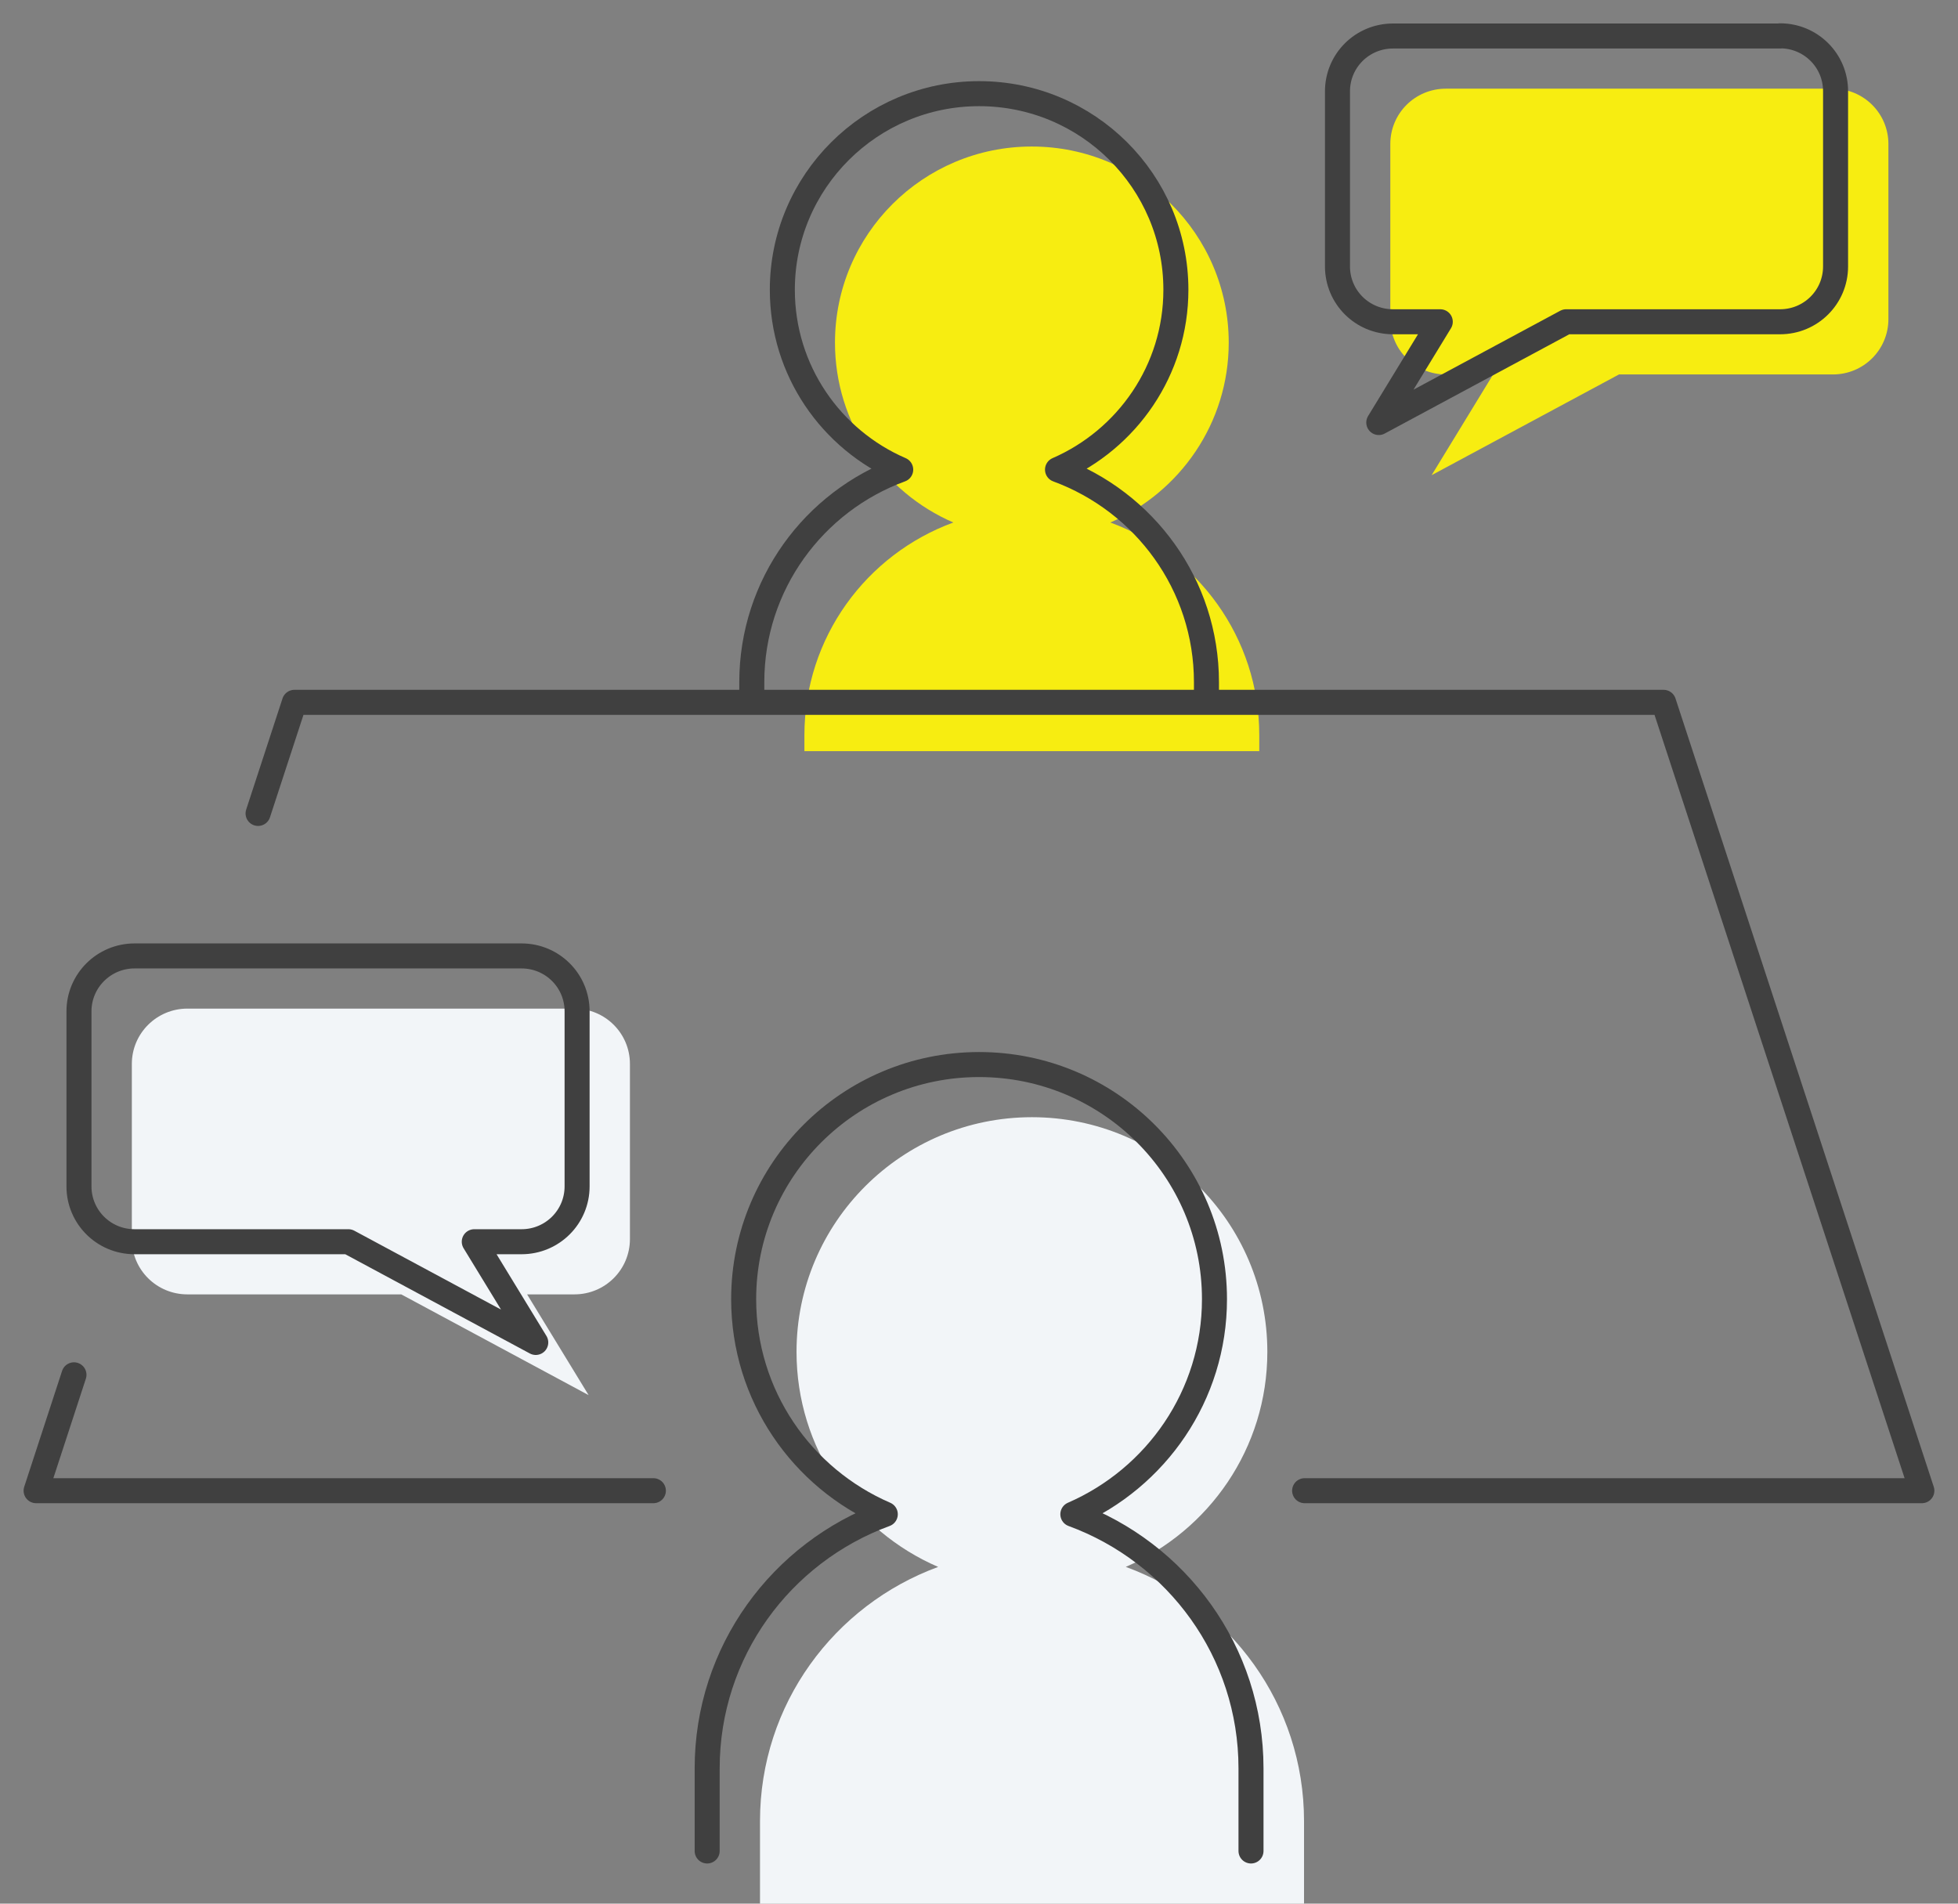 <svg width="72" height="70" viewBox="0 0 72 70" fill="none" xmlns="http://www.w3.org/2000/svg">
<rect x="0" y="0" width="72" height="70" fill="#808080" stroke="none"/>
<path d="M41.395 57.618C44.462 56.287 46.603 53.252 46.603 49.709C46.603 44.941 42.723 41.081 37.946 41.081C33.169 41.081 29.29 44.948 29.29 49.709C29.29 53.252 31.431 56.294 34.498 57.618C30.675 59.02 27.947 62.668 27.947 66.964V70H47.952V66.964C47.952 62.668 45.225 59.02 41.402 57.618H41.395Z" fill="#F2F5F8"/>
<path d="M40.83 19.213C43.388 18.1 45.183 15.558 45.183 12.6C45.183 8.613 41.939 5.388 37.94 5.388C33.94 5.388 30.704 8.62 30.704 12.6C30.704 15.565 32.498 18.107 35.057 19.213C31.863 20.382 29.58 23.439 29.58 27.031V27.622H46.306V27.031C46.306 23.439 44.024 20.389 40.83 19.213Z" fill="#F7ED11"/>
<path d="M67.406 3.261H53.167C52.037 3.261 51.125 4.169 51.125 5.296V11.733C51.125 12.86 52.037 13.769 53.167 13.769H54.906L52.644 17.473L59.534 13.769H67.399C68.53 13.769 69.441 12.86 69.441 11.733V5.296C69.441 4.169 68.53 3.261 67.399 3.261H67.406Z" fill="#F7ED11"/>
<path d="M21.129 37.088H6.89C5.766 37.088 4.848 37.996 4.848 39.123V45.561C4.848 46.688 5.759 47.596 6.89 47.596H14.755L21.645 51.301L19.383 47.596H21.122C22.252 47.596 23.164 46.688 23.164 45.561V39.123C23.164 37.996 22.252 37.088 21.122 37.088H21.129Z" fill="#F2F5F8"/>
<path d="M46.002 68.063V65.027C46.002 60.731 43.274 57.083 39.451 55.681C42.511 54.35 44.659 51.315 44.659 47.772C44.659 43.004 40.78 39.145 36.003 39.145C31.226 39.145 27.346 43.011 27.346 47.772C27.346 51.315 29.488 54.357 32.554 55.681C28.732 57.083 26.004 60.731 26.004 65.027V68.063" stroke="#404040" stroke-width="0.92" stroke-linecap="round" stroke-linejoin="round"/>
<path d="M44.364 25.678V25.087C44.364 21.495 42.081 18.445 38.887 17.269C41.445 16.156 43.24 13.614 43.24 10.656C43.24 6.67 39.997 3.444 36.004 3.444C32.012 3.444 28.768 6.677 28.768 10.656C28.768 13.621 30.563 16.163 33.121 17.269C29.927 18.438 27.645 21.495 27.645 25.087V25.678" stroke="#404040" stroke-width="0.92" stroke-linecap="round" stroke-linejoin="round"/>
<path d="M65.463 1.324H51.224C50.093 1.324 49.182 2.232 49.182 3.359V9.797C49.182 10.924 50.093 11.832 51.224 11.832H52.962L50.701 15.537L57.591 11.832H65.456C66.586 11.832 67.498 10.924 67.498 9.797V3.352C67.498 2.225 66.586 1.317 65.456 1.317L65.463 1.324Z" stroke="#404040" stroke-width="0.92" stroke-linecap="round" stroke-linejoin="round"/>
<path d="M19.185 35.151H4.947C3.823 35.151 2.904 36.06 2.904 37.187V43.624C2.904 44.751 3.816 45.66 4.947 45.66H12.812L19.701 49.364L17.44 45.66H19.178C20.309 45.66 21.221 44.751 21.221 43.624V37.187C21.221 36.06 20.309 35.151 19.178 35.151H19.185Z" stroke="#404040" stroke-width="0.92" stroke-linecap="round" stroke-linejoin="round"/>
<path d="M47.974 54.815H70.671L61.174 25.826H35.996H10.826L9.49 29.911" stroke="#404040" stroke-width="0.92" stroke-linecap="round" stroke-linejoin="round"/>
<path d="M2.72 50.554L1.328 54.815H24.026" stroke="#404040" stroke-width="0.92" stroke-linecap="round" stroke-linejoin="round"/>
</svg>
